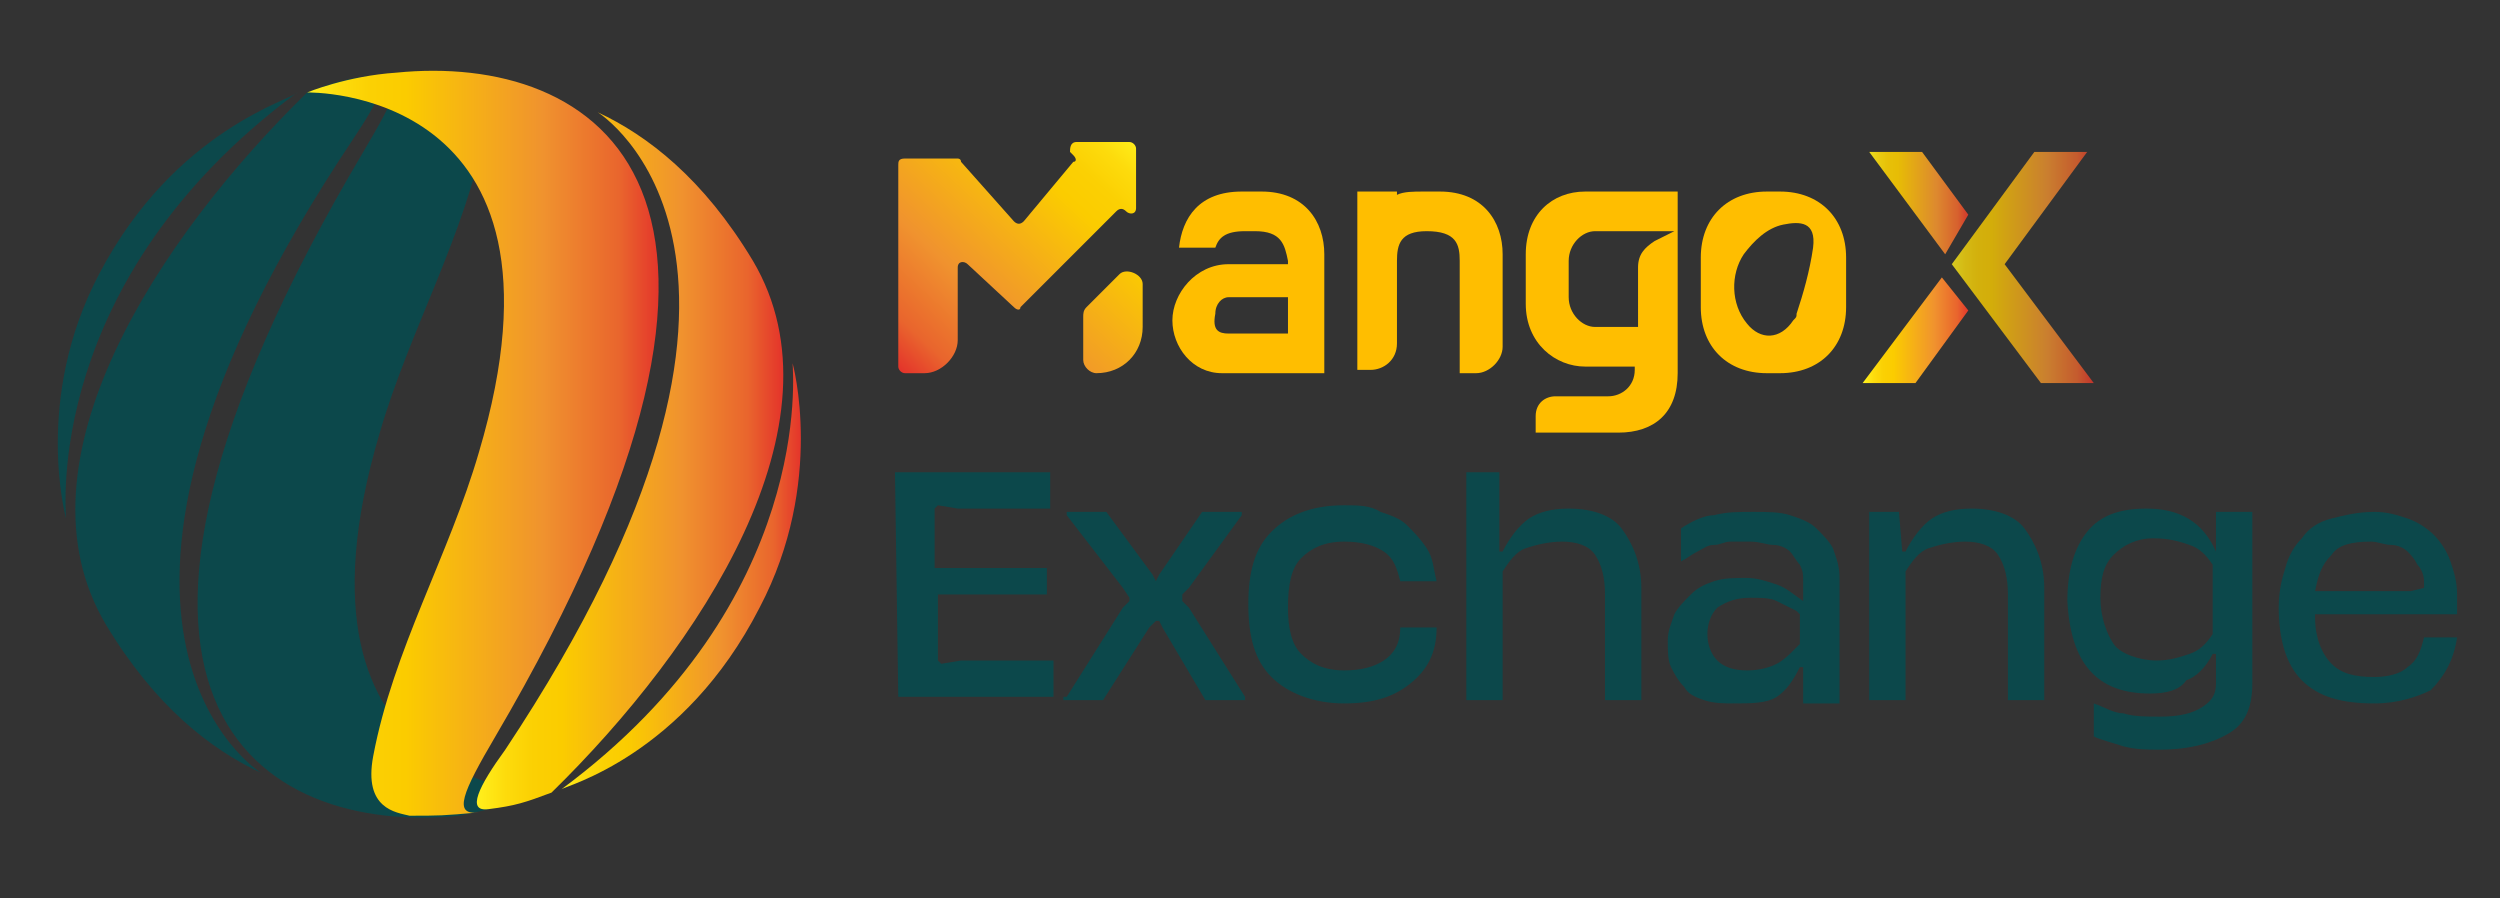 <?xml version="1.0" encoding="utf-8"?>
<!-- Generator: Adobe Illustrator 25.3.1, SVG Export Plug-In . SVG Version: 6.00 Build 0)  -->
<svg version="1.1" id="图层_1" xmlns="http://www.w3.org/2000/svg" xmlns:xlink="http://www.w3.org/1999/xlink" x="0px" y="0px"
	 viewBox="0 0 75.7 27.2" style="enable-background:new 0 0 75.7 27.2;" xml:space="preserve">
<rect x="0" y="0" width="75.7" height="27.2" fill="#333333" stroke="none"/>
<style type="text/css">
	.st0{fill:#FFBE00;}
	.st1{fill:url(#SVGID_1_);}
	.st2{fill:url(#SVGID_2_);}
	.st3{opacity:0.9;fill:url(#SVGID_3_);enable-background:new    ;}
	.st4{opacity:0.8;fill:url(#SVGID_4_);enable-background:new    ;}
	.st5{fill:url(#SVGID_5_);}
	.st6{fill:#0C484B;}
	.st7{fill:url(#SVGID_6_);}
	.st8{fill:url(#SVGID_7_);}
	.st9{fill:url(#SVGID_8_);}
</style>
<g>
	<g>
		<g>
			<path class="st0" d="M35.7,7.5c0.1-0.9,0.6-1.7,1.9-1.7h0.6c1.3,0,1.9,0.9,1.9,1.9v3.6H37c-0.9,0-1.5-0.8-1.5-1.6S36.2,8,37.2,8
				H39V7.9C38.9,7.4,38.8,7,38,7h-0.3c-0.6,0-0.8,0.2-0.9,0.5H35.7L35.7,7.5z M37.2,10.1H39V9h-1.8c-0.2,0-0.4,0.2-0.4,0.5
				C36.7,10,36.9,10.1,37.2,10.1z"/>
			<path class="st0" d="M43.2,7c-0.8,0-0.9,0.4-0.9,0.9v2.5c0,0.5-0.4,0.8-0.8,0.8h-0.4V5.8h1.2v0.1c0.2-0.1,0.5-0.1,0.8-0.1h0.5
				c1.3,0,1.9,0.9,1.9,1.9v2.8c0,0.4-0.4,0.8-0.8,0.8h-0.5V7.9C44.2,7.4,44.1,7,43.2,7L43.2,7z"/>
			<path class="st0" d="M50.8,5.8v5.5c0,1.2-0.7,1.8-1.8,1.8h-2.5v-0.5c0-0.4,0.3-0.6,0.6-0.6h1.6c0.4,0,0.8-0.3,0.8-0.8v-0.1H48
				c-0.9,0-1.8-0.7-1.8-1.9V7.7c0-1.2,0.8-1.9,1.8-1.9C48,5.8,50.8,5.8,50.8,5.8z M50.7,7h-2.4c-0.4,0-0.8,0.4-0.8,0.9V9
				c0,0.5,0.4,0.9,0.8,0.9h1.3V8.1c0-0.4,0.2-0.6,0.5-0.8L50.7,7z"/>
			<path class="st0" d="M53.9,5.8c1.2,0,2,0.8,2,2v1.5c0,1.2-0.8,2-2,2h-0.4c-1.2,0-2-0.8-2-2V7.8c0-1.2,0.8-2,2-2H53.9z M54.9,7.5
				C55,6.7,54.5,6.7,54,6.8c-0.5,0.1-0.9,0.5-1.2,0.9c-0.4,0.6-0.4,1.5,0.1,2.1c0.4,0.5,1,0.5,1.4-0.1c0.1-0.1,0.1-0.1,0.1-0.2
				C54.6,8.9,54.8,8.2,54.9,7.5z"/>
		</g>
		<g>
			
				<linearGradient id="SVGID_1_" gradientUnits="userSpaceOnUse" x1="33.236" y1="-791.118" x2="26.396" y2="-798.492" gradientTransform="matrix(1 0 0 -1 0 -788.11)">
				<stop  offset="0" style="stop-color:#FFF11D"/>
				<stop  offset="1.119993e-02" style="stop-color:#FFEE1B"/>
				<stop  offset="9.744590e-02" style="stop-color:#FDDB0C"/>
				<stop  offset="0.186" style="stop-color:#FBD003"/>
				<stop  offset="0.281" style="stop-color:#FBCC00"/>
				<stop  offset="0.668" style="stop-color:#F0932E"/>
				<stop  offset="0.888" style="stop-color:#E9652D"/>
				<stop  offset="1" style="stop-color:#E4352B"/>
			</linearGradient>
			<path class="st1" d="M27.2,5v6.1c0,0.1,0.1,0.2,0.2,0.2H28c0.5,0,1-0.5,1-1V8.1c0-0.2,0.2-0.2,0.3-0.1l1.4,1.3
				c0.1,0.1,0.2,0.1,0.2,0l2.9-2.9c0.1-0.1,0.2-0.1,0.3,0l0,0c0.1,0.1,0.3,0.1,0.3-0.1V4.5c0-0.1-0.1-0.2-0.2-0.2h-1.6
				c-0.2,0-0.2,0.2-0.2,0.3l0.1,0.1c0.1,0.1,0.1,0.2,0,0.2L31,6.7c-0.1,0.1-0.2,0.1-0.3,0l-1.6-1.8c0-0.1-0.1-0.1-0.1-0.1h-1.6
				C27.2,4.8,27.2,4.9,27.2,5z"/>
			
				<linearGradient id="SVGID_2_" gradientUnits="userSpaceOnUse" x1="36.941" y1="-794.555" x2="30.102" y2="-801.928" gradientTransform="matrix(1 0 0 -1 0 -788.11)">
				<stop  offset="0" style="stop-color:#FFF11D"/>
				<stop  offset="1.119993e-02" style="stop-color:#FFEE1B"/>
				<stop  offset="9.744590e-02" style="stop-color:#FDDB0C"/>
				<stop  offset="0.186" style="stop-color:#FBD003"/>
				<stop  offset="0.281" style="stop-color:#FBCC00"/>
				<stop  offset="0.668" style="stop-color:#F0932E"/>
				<stop  offset="0.888" style="stop-color:#E9652D"/>
				<stop  offset="1" style="stop-color:#E4352B"/>
			</linearGradient>
			<path class="st2" d="M33.9,8.3l-1,1c-0.1,0.1-0.1,0.2-0.1,0.3v1.3c0,0.2,0.2,0.4,0.4,0.4l0,0c0.8,0,1.4-0.6,1.4-1.4V8.6
				C34.6,8.3,34.1,8.1,33.9,8.3z"/>
		</g>
	</g>
	<g>
		
			<linearGradient id="SVGID_3_" gradientUnits="userSpaceOnUse" x1="56.622" y1="822.15" x2="59.622" y2="822.15" gradientTransform="matrix(1 0 0 1 0 -816)">
			<stop  offset="0" style="stop-color:#FFF11D"/>
			<stop  offset="1.119993e-02" style="stop-color:#FFEE1B"/>
			<stop  offset="9.744590e-02" style="stop-color:#FDDB0C"/>
			<stop  offset="0.186" style="stop-color:#FBD003"/>
			<stop  offset="0.281" style="stop-color:#FBCC00"/>
			<stop  offset="0.668" style="stop-color:#F0932E"/>
			<stop  offset="0.888" style="stop-color:#E9652D"/>
			<stop  offset="1" style="stop-color:#E4352B"/>
		</linearGradient>
		<polygon class="st3" points="59.6,6.5 58.2,4.6 56.6,4.6 58.9,7.7 		"/>
		
			<linearGradient id="SVGID_4_" gradientUnits="userSpaceOnUse" x1="59.091" y1="824.1" x2="63.384" y2="824.1" gradientTransform="matrix(1 0 0 1 0 -816)">
			<stop  offset="0" style="stop-color:#FFF11D"/>
			<stop  offset="1.119993e-02" style="stop-color:#FFEE1B"/>
			<stop  offset="9.744590e-02" style="stop-color:#FDDB0C"/>
			<stop  offset="0.186" style="stop-color:#FBD003"/>
			<stop  offset="0.281" style="stop-color:#FBCC00"/>
			<stop  offset="0.668" style="stop-color:#F0932E"/>
			<stop  offset="0.888" style="stop-color:#E9652D"/>
			<stop  offset="1" style="stop-color:#E4352B"/>
		</linearGradient>
		<polygon class="st4" points="60.7,8 63.2,4.6 61.6,4.6 59.1,8 61.8,11.6 63.4,11.6 		"/>
		
			<linearGradient id="SVGID_5_" gradientUnits="userSpaceOnUse" x1="56.445" y1="826" x2="59.621" y2="826" gradientTransform="matrix(1 0 0 1 0 -816)">
			<stop  offset="0" style="stop-color:#FFF11D"/>
			<stop  offset="1.119993e-02" style="stop-color:#FFEE1B"/>
			<stop  offset="9.744590e-02" style="stop-color:#FDDB0C"/>
			<stop  offset="0.186" style="stop-color:#FBD003"/>
			<stop  offset="0.281" style="stop-color:#FBCC00"/>
			<stop  offset="0.668" style="stop-color:#F0932E"/>
			<stop  offset="0.888" style="stop-color:#E9652D"/>
			<stop  offset="1" style="stop-color:#E4352B"/>
		</linearGradient>
		<polygon class="st5" points="58.8,8.4 56.4,11.6 58,11.6 59.6,9.4 		"/>
	</g>
</g>
<g>
	<g>
		<g>
			<g>
				<g>
					<path class="st6" d="M16.7,24c0,0-8.5,0.2-5.2-10.9c0.9-3.1,2.6-6,3.2-9.2C15,2.3,14,2.2,13.5,2.2c-0.9,0-0.8,0-2,0.1
						c0.8,0,0.5,0.6-0.5,2.3c-9.9,16.7-3.1,20.7,2.9,20.1C15.4,24.4,16.7,24,16.7,24z"/>
					<path class="st6" d="M11.2,2.3c-0.8,0.1-1.1,0.2-1.9,0.5C4.8,7.2,0.3,14,3.2,18.9c1.5,2.5,3.2,3.8,4.7,4.5
						c0,0-7.1-4.4,2.8-19.2C11.5,3,11.9,2.2,11.2,2.3z"/>
					<path class="st6" d="M3,8.3c-2,3.8-1,7.4-1,7.4c0-0.2-0.7-7.2,7-12.9C8.9,3,5.3,3.9,3,8.3z"/>
				</g>
			</g>
		</g>
	</g>
	<g>
		<g>
			<g>
				
					<linearGradient id="SVGID_6_" gradientUnits="userSpaceOnUse" x1="9.271" y1="14.468" x2="19.963" y2="14.468" gradientTransform="matrix(1 0 0 -1 0 27.89)">
					<stop  offset="0" style="stop-color:#FFF11D"/>
					<stop  offset="1.119993e-02" style="stop-color:#FFEE1B"/>
					<stop  offset="9.744590e-02" style="stop-color:#FDDB0C"/>
					<stop  offset="0.186" style="stop-color:#FBD003"/>
					<stop  offset="0.281" style="stop-color:#FBCC00"/>
					<stop  offset="0.668" style="stop-color:#F0932E"/>
					<stop  offset="0.888" style="stop-color:#E9652D"/>
					<stop  offset="1" style="stop-color:#E4352B"/>
				</linearGradient>
				<path class="st7" d="M9.3,2.8c0,0,8.5-0.2,5.2,10.9c-0.9,3.1-2.6,6-3.2,9.2c-0.3,1.6,0.7,1.7,1.1,1.8c0.9,0,1,0,2.1-0.1
					C13.7,24.7,14,24,15,22.3c9.8-16.7,3-20.7-3-20.1C10.5,2.3,9.3,2.8,9.3,2.8z"/>
				
					<linearGradient id="SVGID_7_" gradientUnits="userSpaceOnUse" x1="14.418" y1="13.936" x2="23.676" y2="13.936" gradientTransform="matrix(1 0 0 -1 0 27.89)">
					<stop  offset="0" style="stop-color:#FFF11D"/>
					<stop  offset="1.119993e-02" style="stop-color:#FFEE1B"/>
					<stop  offset="9.744590e-02" style="stop-color:#FDDB0C"/>
					<stop  offset="0.186" style="stop-color:#FBD003"/>
					<stop  offset="0.281" style="stop-color:#FBCC00"/>
					<stop  offset="0.668" style="stop-color:#F0932E"/>
					<stop  offset="0.888" style="stop-color:#E9652D"/>
					<stop  offset="1" style="stop-color:#E4352B"/>
				</linearGradient>
				<path class="st8" d="M14.8,24.5c0.8-0.1,1.1-0.2,1.9-0.5c4.5-4.4,9-11.2,6.1-16.1c-1.5-2.5-3.2-3.8-4.7-4.5
					c0,0,7.1,4.4-2.8,19.3C14.5,23.8,14.1,24.6,14.8,24.5z"/>
				
					<linearGradient id="SVGID_8_" gradientUnits="userSpaceOnUse" x1="16.954" y1="10.44" x2="24.238" y2="10.44" gradientTransform="matrix(1 0 0 -1 0 27.89)">
					<stop  offset="0" style="stop-color:#FFF11D"/>
					<stop  offset="1.119993e-02" style="stop-color:#FFEE1B"/>
					<stop  offset="9.744590e-02" style="stop-color:#FDDB0C"/>
					<stop  offset="0.186" style="stop-color:#FBD003"/>
					<stop  offset="0.281" style="stop-color:#FBCC00"/>
					<stop  offset="0.668" style="stop-color:#F0932E"/>
					<stop  offset="0.888" style="stop-color:#E9652D"/>
					<stop  offset="1" style="stop-color:#E4352B"/>
				</linearGradient>
				<path class="st9" d="M23,18.4c2-3.8,1-7.4,1-7.4c0,0.2,0.7,7.2-7,12.9C17.1,23.8,20.7,22.9,23,18.4z"/>
			</g>
		</g>
	</g>
</g>
<g>
	<path class="st6" d="M27.1,14.3h4.7v1.1H29l-0.6-0.1l-0.1,0.1l0,0.4l0,0.9l0,0.5l0.1,0h3.3V18h-3.3l0,0l0,0.3l0,1.7l0.1,0.1
		l0.6-0.1h2.8v1.1h-4.7L27.1,14.3z"/>
	<path class="st6" d="M32.3,21.1l1.7-2.7l0.2-0.2v-0.1L34,17.8l-1.7-2.2v-0.1h1.2l1.4,1.9l0.1,0.2H35l0.1-0.2l1.3-1.9h1.2v0.1
		L36,17.8L35.8,18v0.2l0.2,0.2l1.7,2.7v0.1h-1.2L35.2,19l-0.1-0.2h-0.1L34.8,19l-1.4,2.2h-1.2V21.1z"/>
	<path class="st6" d="M43.5,19c0,0.8-0.3,1.3-0.8,1.7c-0.5,0.4-1.1,0.6-2,0.6c-0.9,0-1.7-0.3-2.2-0.8c-0.5-0.5-0.7-1.2-0.7-2.2
		c0-1,0.2-1.7,0.7-2.2c0.5-0.5,1.2-0.8,2.2-0.8c0.4,0,0.8,0,1.1,0.2c0.3,0.1,0.6,0.2,0.8,0.4c0.2,0.2,0.4,0.4,0.6,0.7s0.2,0.6,0.3,1
		h-1.1c-0.1-0.4-0.2-0.7-0.5-0.9s-0.7-0.3-1.2-0.3c-0.6,0-1,0.2-1.3,0.5c-0.3,0.3-0.4,0.8-0.4,1.5c0,0.6,0.1,1.1,0.4,1.4
		c0.3,0.3,0.7,0.5,1.3,0.5c0.5,0,0.9-0.1,1.2-0.3c0.3-0.2,0.5-0.5,0.5-1H43.5z"/>
	<path class="st6" d="M44.3,14.3h1.1v2.4l0.1,0c0.2-0.4,0.5-0.8,0.8-1c0.3-0.2,0.7-0.3,1.2-0.3c0.7,0,1.3,0.2,1.6,0.6s0.6,1,0.6,1.8
		v3.4h-1.1V18c0-0.5-0.1-0.9-0.3-1.2c-0.2-0.3-0.6-0.4-1-0.4c-0.4,0-0.8,0.1-1.1,0.2s-0.5,0.4-0.7,0.7v3.9h-1.1V14.3z"/>
	<path class="st6" d="M52.5,21.3c-0.3,0-0.6,0-0.9-0.1c-0.3-0.1-0.5-0.2-0.6-0.4c-0.2-0.2-0.3-0.4-0.4-0.6c-0.1-0.2-0.1-0.5-0.1-0.8
		c0-0.3,0.1-0.5,0.2-0.8c0.1-0.2,0.3-0.4,0.5-0.6c0.2-0.2,0.4-0.3,0.7-0.4c0.3-0.1,0.6-0.1,1-0.1h0c0.3,0,0.6,0.1,0.9,0.2
		c0.3,0.1,0.5,0.3,0.8,0.5l0,0l0-0.3v-0.3c0-0.2,0-0.3-0.1-0.5c-0.1-0.1-0.2-0.3-0.3-0.4c-0.1-0.1-0.3-0.2-0.5-0.2
		c-0.2,0-0.4-0.1-0.7-0.1c-0.2,0-0.4,0-0.6,0c-0.2,0-0.3,0.1-0.5,0.1s-0.3,0.1-0.5,0.2c-0.2,0.1-0.3,0.2-0.5,0.3v-1
		c0.3-0.2,0.7-0.4,1-0.4c0.4-0.1,0.7-0.1,1.2-0.1c0.4,0,0.8,0,1.1,0.1c0.3,0.1,0.6,0.2,0.8,0.4s0.4,0.4,0.5,0.6
		c0.1,0.3,0.2,0.5,0.2,0.9v3.8h-1.1l0-0.8l0-0.3l-0.1,0c-0.2,0.4-0.4,0.7-0.7,0.9S53,21.3,52.5,21.3z M52.9,20.3
		c0.4,0,0.7-0.1,0.9-0.2c0.2-0.1,0.4-0.3,0.5-0.4l0.2-0.2l0-0.2v-0.5l0-0.2l-0.1-0.1c-0.2-0.1-0.4-0.2-0.6-0.3
		c-0.2-0.1-0.5-0.1-0.8-0.1c-0.4,0-0.7,0.1-1,0.3c-0.2,0.2-0.3,0.5-0.3,0.8c0,0.3,0.1,0.6,0.3,0.8C52.2,20.2,52.5,20.3,52.9,20.3z"
		/>
	<path class="st6" d="M56.5,15.5h1l0.1,1.2l0.1,0c0.2-0.4,0.5-0.8,0.8-1s0.7-0.3,1.2-0.3c0.7,0,1.3,0.2,1.6,0.6s0.6,1,0.6,1.8v3.4
		h-1.1V18c0-0.5-0.1-0.9-0.3-1.2c-0.2-0.3-0.6-0.4-1-0.4c-0.4,0-0.8,0.1-1.1,0.2s-0.5,0.4-0.7,0.7v3.9h-1.1V15.5z"/>
	<path class="st6" d="M65.4,22.7c-0.4,0-0.7,0-1.1-0.1c-0.3-0.1-0.7-0.2-0.9-0.3v-1l0,0c0.3,0.1,0.6,0.3,0.9,0.3
		c0.3,0.1,0.7,0.1,1.1,0.1c0.6,0,1-0.1,1.3-0.3c0.3-0.2,0.4-0.4,0.4-0.7v-0.6l0-0.3l-0.1,0c-0.2,0.4-0.5,0.7-0.8,0.8
		C66,20.9,65.6,21,65.1,21c-1.6,0-2.4-0.9-2.5-2.8c0-0.9,0.2-1.6,0.6-2.1c0.4-0.5,1-0.7,1.8-0.7c1,0,1.7,0.4,2.1,1.3l0,0l0-1.2h1.1
		v5.2c0,0.7-0.2,1.2-0.7,1.5C67,22.5,66.3,22.7,65.4,22.7z M65.3,20c0.4,0,0.7-0.1,1-0.2c0.3-0.1,0.5-0.3,0.7-0.6l0-0.3v-1.5l0-0.3
		c-0.2-0.3-0.4-0.5-0.7-0.6c-0.3-0.1-0.6-0.2-1.1-0.2c-0.5,0-0.9,0.2-1.2,0.5c-0.3,0.3-0.4,0.7-0.4,1.3c0,0.6,0.2,1.1,0.4,1.4
		S64.8,20,65.3,20z"/>
	<path class="st6" d="M71.9,21.3c-1,0-1.7-0.2-2.2-0.7S69,19.3,69,18.4c0-0.5,0.1-0.9,0.2-1.2c0.1-0.4,0.3-0.7,0.5-0.9
		c0.2-0.3,0.5-0.5,0.9-0.6c0.4-0.1,0.8-0.2,1.3-0.2c0.4,0,0.7,0.1,1,0.2c0.3,0.1,0.6,0.3,0.8,0.5c0.2,0.2,0.4,0.5,0.5,0.8
		c0.1,0.3,0.2,0.6,0.2,1c0,0.1,0,0.2,0,0.3c0,0.1,0,0.2,0,0.3h-4.3v0.1c0,0.6,0.2,1.1,0.5,1.4c0.3,0.3,0.7,0.4,1.3,0.4
		c0.4,0,0.8-0.1,1-0.3c0.3-0.2,0.4-0.5,0.5-0.9h1c-0.1,0.7-0.4,1.2-0.8,1.6C73.2,21.1,72.6,21.3,71.9,21.3z M73.4,17.8
		c0-0.1,0-0.1,0-0.2c0-0.2-0.1-0.4-0.2-0.5c-0.1-0.2-0.2-0.3-0.3-0.4c-0.1-0.1-0.3-0.2-0.5-0.2s-0.4-0.1-0.6-0.1
		c-0.6,0-1,0.1-1.2,0.4c-0.3,0.3-0.4,0.6-0.5,1.1H73L73.4,17.8L73.4,17.8z"/>
</g>
</svg>
